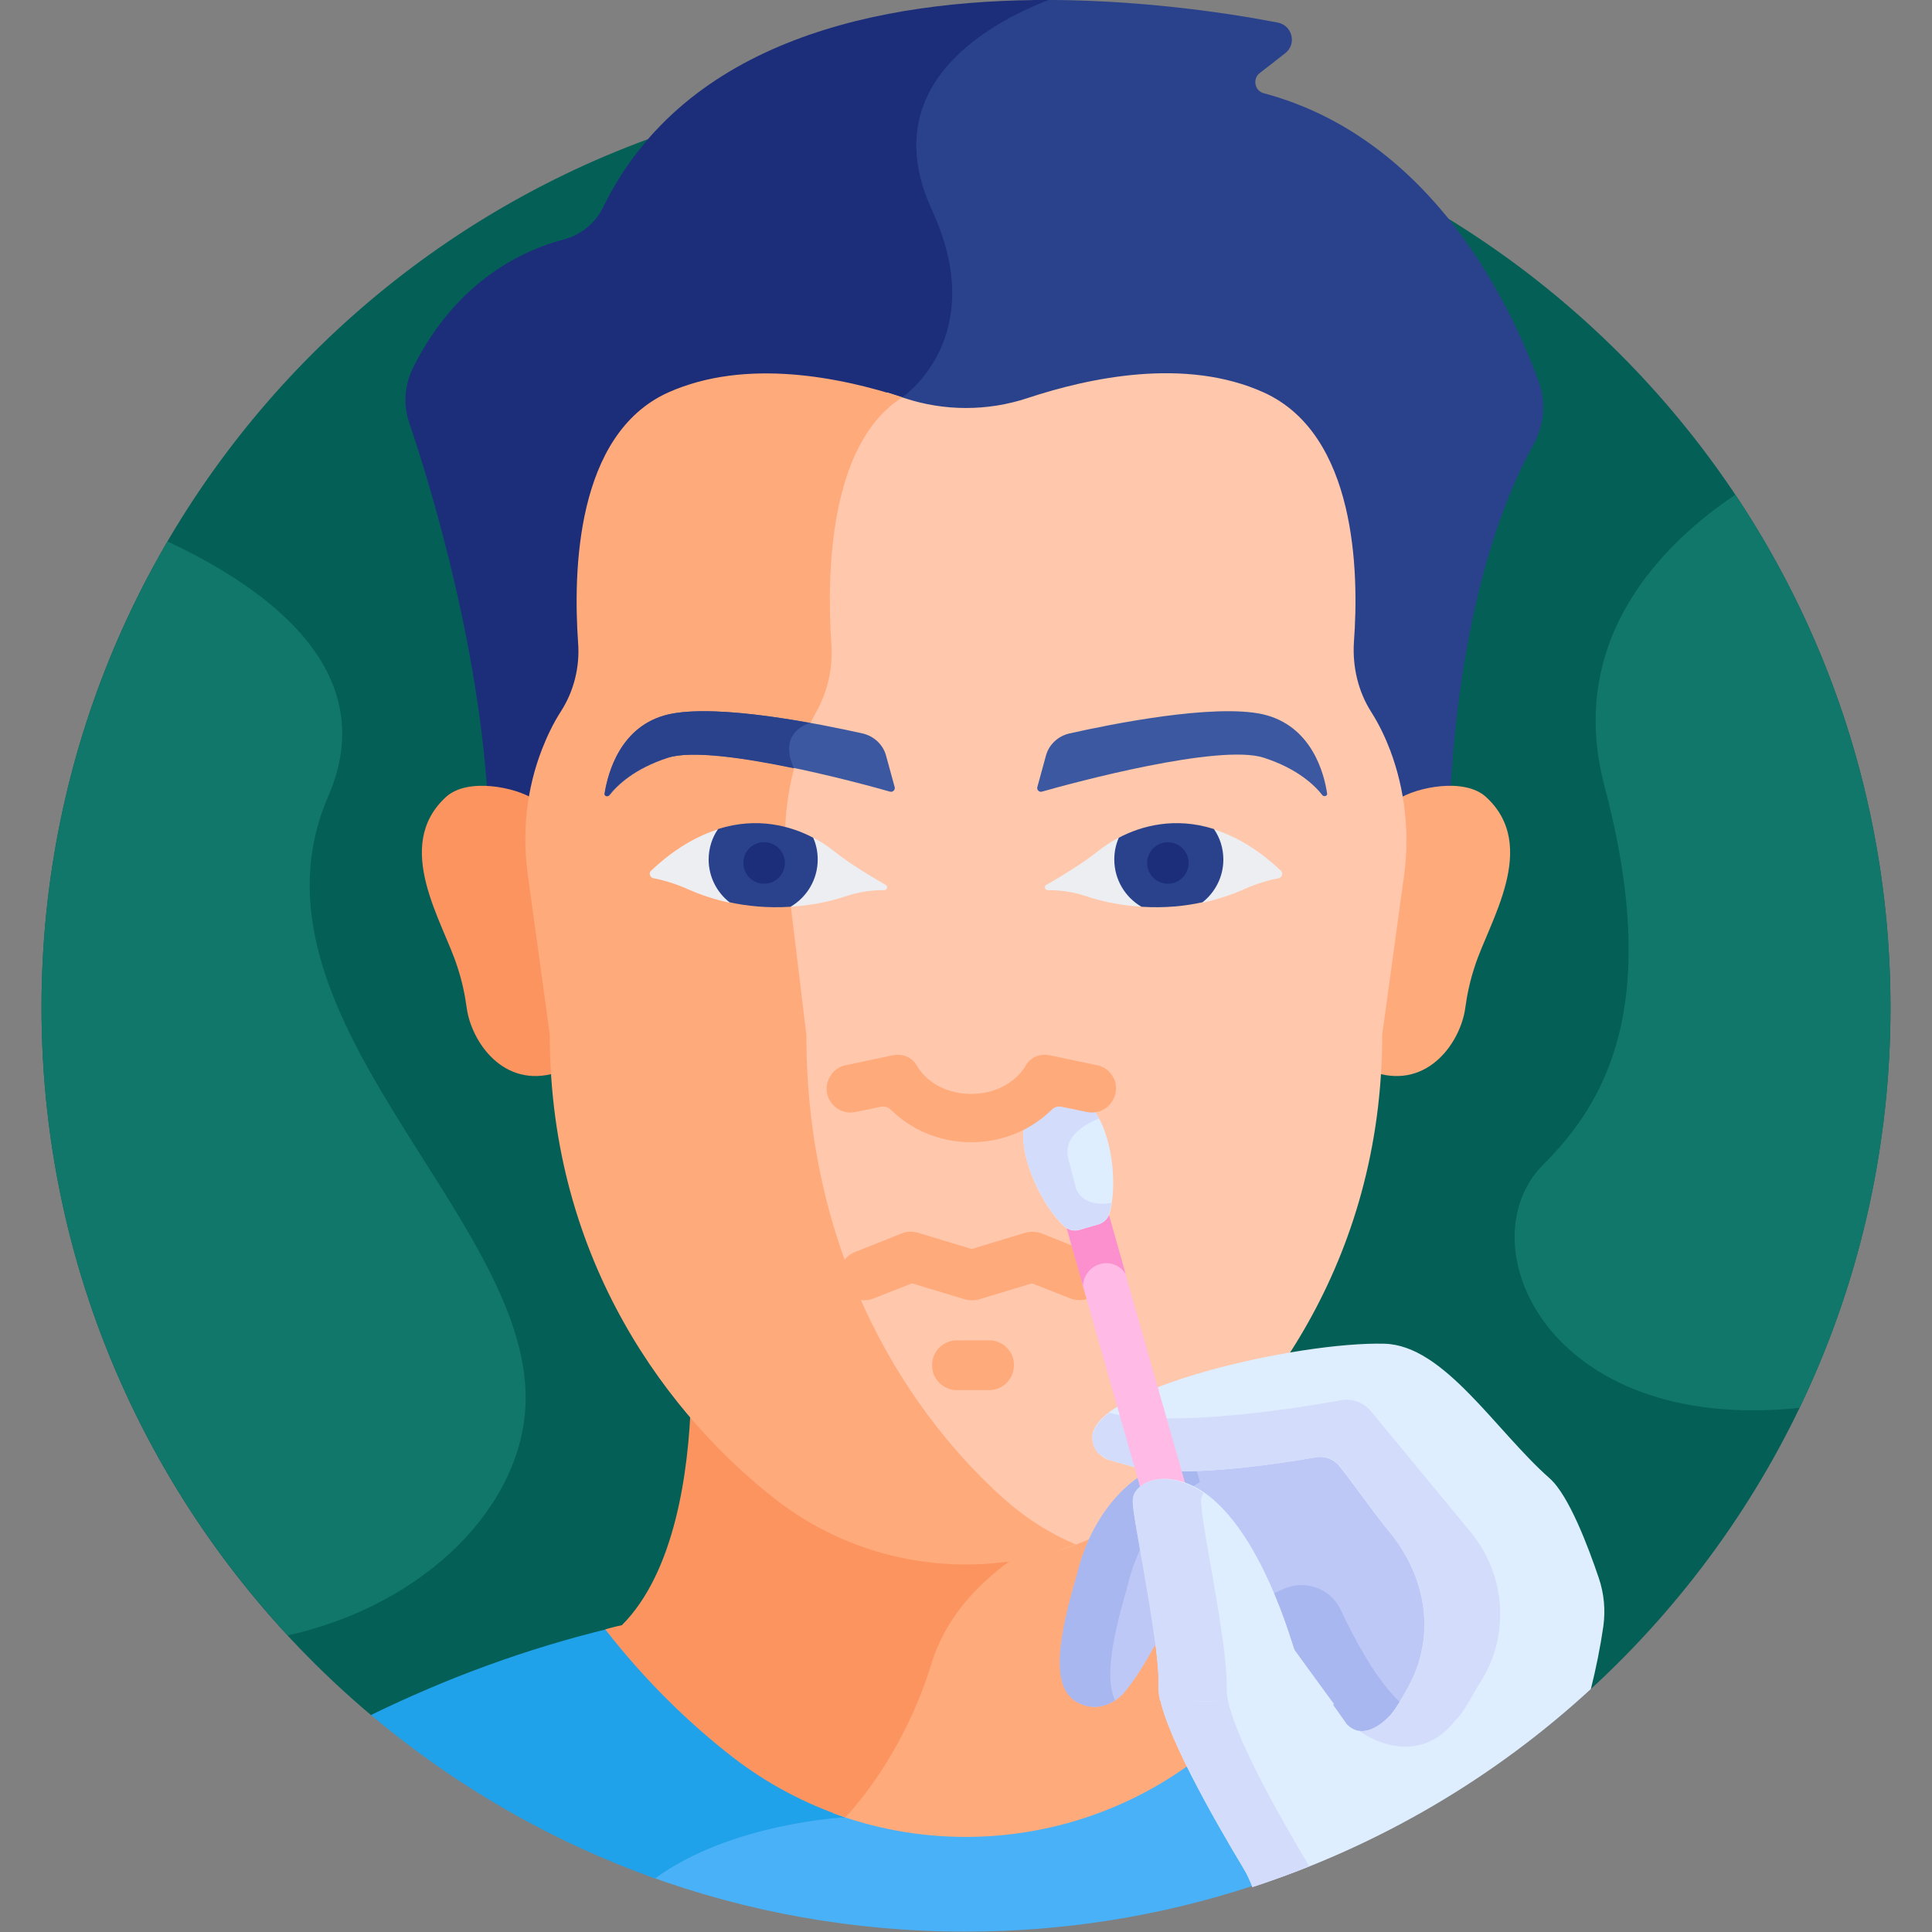 <?xml version="1.0" encoding="utf-8"?>
<!-- Generator: Adobe Illustrator 23.0.1, SVG Export Plug-In . SVG Version: 6.00 Build 0)  -->
<svg version="1.1" id="Layer_1" xmlns="http://www.w3.org/2000/svg" xmlns:xlink="http://www.w3.org/1999/xlink" x="0px" y="0px"
	 viewBox="0 0 512 512" style="enable-background:new 0 0 512 512;" xml:space="preserve">
<rect x="0" y="0" width="512" height="512" fill="#808080" stroke="none"/>
<style type="text/css">
	.st0{fill:#045F56;}
	.st1{fill:#49B1F7;}
	.st2{fill:#1FA2EA;}
	.st3{fill:#FFAA7B;}
	.st4{fill:#FC9460;}
	.st5{fill:#2A428C;}
	.st6{fill:#1C2E7A;}
	.st7{fill:#FFC7AB;}
	.st8{fill:#EDEEF2;}
	.st9{fill:#3C58A0;}
	.st10{fill:#BEC8F7;}
	.st11{fill:#A8B7EF;}
	.st12{fill:#DEEEFF;}
	.st13{fill:#D3DCFB;}
	.st14{fill:#FFBBE5;}
	.st15{fill:#FC90CE;}
	.st16{fill:#11776A;}
</style>
<g>
	<path class="st0" d="M421.6,447.6C470.4,402.8,501,338.5,501,267c0-135.3-109.7-245-245-245S11,131.7,11,267
		c0,75.2,33.9,142.5,87.3,187.5L421.6,447.6z"/>
	<path class="st1" d="M401.8,449c-16.6-7.3-33.6-13.1-51.6-17.5c-10.4,13.2-21.7,23.9-32.4,32.2c-17.6,13.7-39.4,21.1-61.9,21.1
		c-11,0-21.8-1.8-32.1-5.2c-0.2,0.2-0.4,0.4-0.5,0.5c-2.6,0.2-13.3,1-25.6,4.6c-10.4,3-19.1,7.2-26,12.4
		c26.2,9.6,54.6,14.8,84.1,14.8c26.5,0,52-4.2,75.8-12l0,0L401.8,449z"/>
	<path class="st2" d="M224.1,481.6c0,0,0.5-0.5,1.4-1.5c-11.3-3.6-21.9-9.1-31.3-16.4c-10.7-8.3-22-19-32.4-32.2
		c-22.3,5.4-43.2,13.1-63.5,23c22.1,18.6,47.5,33.4,75.3,43.3C193.9,483,224.1,481.6,224.1,481.6L224.1,481.6z"/>
	<path class="st3" d="M347.1,430.7c-14.1-14.1-17.7-40.8-18.3-59.5c-7.4,8.6-15.1,15.7-22.5,21.5c-9.7,7.5-20.8,12.7-32.7,15.3
		c-10.6,6.2-23.5,16.9-28.2,32.3c-7.1,23.1-19.8,37.4-22.1,39.9c-0.6,0-1.5,0.1-2.8,0.2c11.2,4.2,23.2,6.4,35.4,6.4
		c22.4,0,44.2-7.4,61.9-21.1c11.1-8.6,22.9-19.9,33.7-33.8C350.1,431.4,348.6,431.1,347.1,430.7L347.1,430.7z"/>
	<g>
		<path class="st4" d="M279.7,406.4c-7.6,2.3-15.6,3.5-23.7,3.5c-18.3,0-36-6.1-50.4-17.2c-7.4-5.7-15.1-12.9-22.5-21.5
			c-0.6,18.7-4.2,45.4-18.3,59.5c-1.5,0.3-3,0.7-4.4,1.1c10.8,13.9,22.6,25.2,33.7,33.8c9,7,19.2,12.4,29.9,16
			c0.1-0.1,15-15,22.9-40.9C252.4,422.8,268.9,411.7,279.7,406.4L279.7,406.4z"/>
	</g>
	<path class="st5" d="M407.9,101.5c-7-19.4-27.7-64.7-73-76.8c-2.4-0.6-3-3.8-1.1-5.3l6.8-5.3c3.1-2.4,1.9-7.3-1.9-8.1
		c-12.9-2.5-37.5-6.3-64.8-6c-10.4,4.5-23.2,12.3-29.2,24.4c-4.7,9.5-4.4,20.3,1,32c14.8,32.3-6.5,47.1-7.4,47.7l-0.5,0.3
		l-32.4,114.2h178.6c0.5-18.3,3.5-66.9,22.7-101.4C409.2,112.4,409.7,106.7,407.9,101.5L407.9,101.5z"/>
	<path class="st6" d="M206.9,218.6l32.2-113.3c0,0,23.5-15.7,7.9-49.6c-14.9-32.4,13.7-49,30.9-55.7c-44-0.1-96.3,10.2-118.1,55
		c-2.1,4.2-5.9,7.3-10.5,8.5c-10,2.6-28.1,10.4-39.8,33.9c-2.3,4.6-2.7,9.9-1,14.8c5.7,16.8,19.6,62.1,21.1,106.5H206.9z"/>
	<path class="st3" d="M393.8,211.2c-5.7-5.2-18.4-2.6-23.3,0.6c1.1,6.7,1.1,13.5,0.2,20.3l-5.8,42.2c0,3.4-0.1,6.7-0.3,10
		c14.1,4.3,22.5-8.4,23.7-17.1c0.5-3.7,1.3-7.4,2.5-11C394.5,244.4,408.1,224.3,393.8,211.2L393.8,211.2z"/>
	<path class="st4" d="M118.2,211.2c5.7-5.2,18.4-2.6,23.3,0.6c-1.1,6.7-1.1,13.5-0.2,20.3l5.8,42.2c0,3.4,0.1,6.7,0.3,10
		c-14.1,4.3-22.5-8.4-23.7-17.1c-0.5-3.7-1.3-7.4-2.5-11C117.5,244.4,103.9,224.3,118.2,211.2L118.2,211.2z"/>
	<path class="st7" d="M368.4,198.8c-1.3-3.4-2.9-6.8-5-10.1c-3.5-5.5-5-12-4.6-18.5c1.4-18.7,0.6-55.1-23.9-66.2
		c-20.8-9.4-46.3-3.9-62.6,1.5c-10.6,3.5-22,3.5-32.6,0c-1.5-0.5-3-1-4.6-1.5c-17,14.1-17.4,47-16.3,64.4c0.4,6.6-1,13.2-4.1,18.7
		c-1.8,3.2-3.2,6.6-4.4,10c-3.7,10.9-4.8,22.8-3.4,34.4l5.2,43.1c0,62,29.1,104.1,53.9,126c4.6,4.1,9.6,7.5,14.9,10.2
		c9.2-2.9,17.8-7.4,25.5-13.4c27.5-21.4,59.9-62.6,59.9-123.2l5.8-42.2C373.6,220.9,372.4,209.4,368.4,198.8L368.4,198.8z"/>
	<g>
		<path class="st3" d="M266.4,397.5c-24.2-21.4-52.7-62.6-52.7-123.2l-5.1-42.2c-1.4-11.4-0.3-22.9,3.4-33.6
			c1.1-3.3,2.5-6.6,4.3-9.8c3.1-5.5,4.5-11.9,4-18.3c-1.2-18-0.7-52.7,18.8-65.1c-16.3-5.3-41.4-10.5-62-1.3
			c-24.6,11.1-25.2,47.7-23.9,66.3c0.5,6.4-1.1,12.9-4.6,18.3c-2,3.1-3.6,6.5-4.9,9.8c-4.2,10.7-5.4,22.3-3.8,33.6l5.8,42.2
			c0,60.6,32.4,101.8,59.9,123.2c14.4,11.2,32.1,17.2,50.4,17.2c10,0,19.9-1.8,29.1-5.3C278.4,406.5,272.1,402.5,266.4,397.5
			L266.4,397.5z"/>
	</g>
	<path class="st8" d="M296.2,227.5c0-2.1,0.4-4.1,1.1-5.9c-2.7,1.3-4.9,2.8-6.5,4.1c-3.7,3-10,6.8-13.5,8.8
		c-0.7,0.4-0.4,1.4,0.4,1.4h0.3c3.2,0,6.4,0.5,9.5,1.5c5.3,1.8,10.4,2.6,15.1,2.9C298.8,237.6,296.2,232.9,296.2,227.5z"/>
	<path class="st8" d="M339.5,230.8c-6.3-6-12.5-9.4-18.1-11.1c1.3,2.3,2,5,2,7.9c0,4.7-2,8.9-5,11.7c4.6-1,8.2-2.3,10.5-3.3
		c4.6-2.1,8-2.9,10.1-3.3C339.8,232.4,340.1,231.3,339.5,230.8L339.5,230.8z"/>
	<path class="st5" d="M296.5,222c-0.8,1.8-1.2,3.7-1.2,5.8c0,5.3,2.9,10,7.2,12.5c6.2,0.4,11.7-0.2,16.2-1.2
		c3.3-2.6,5.5-6.7,5.5-11.3c0-3-0.9-5.8-2.5-8.1C311.3,216.4,302.4,218.9,296.5,222z"/>
	<circle class="st6" cx="309.5" cy="228.7" r="5.5"/>
	<path class="st9" d="M351.7,210.3c-0.8-5.4-4.1-18-17-21c-13-2.9-40.3,2.6-51.4,5.1c-2.9,0.7-5.3,2.9-6.1,5.8l-2.3,8.4
		c-0.2,0.7,0.5,1.4,1.2,1.2c8.4-2.4,47-12.8,58.8-9c9,2.9,13.6,7.4,15.6,10C351,211.2,351.8,210.9,351.7,210.3L351.7,210.3z"/>
	<path class="st8" d="M215.8,227.5c0-2.1-0.4-4.1-1.1-5.9c2.7,1.3,4.9,2.8,6.5,4.1c3.7,3,10,6.8,13.5,8.8c0.7,0.4,0.4,1.4-0.4,1.4
		h-0.3c-3.2,0-6.4,0.5-9.5,1.5c-5.3,1.8-10.4,2.6-15.1,2.9C213.2,237.6,215.8,232.9,215.8,227.5z"/>
	<path class="st8" d="M172.5,230.8c6.3-6,12.5-9.4,18.1-11.1c-1.3,2.3-2,5-2,7.9c0,4.7,2,8.9,5,11.7c-4.6-1-8.2-2.3-10.5-3.3
		c-4.6-2.1-8-2.9-10.1-3.3C172.2,232.4,171.9,231.3,172.5,230.8L172.5,230.8z"/>
	<path class="st5" d="M215.5,222c0.8,1.8,1.2,3.7,1.2,5.8c0,5.3-2.9,10-7.2,12.5c-6.2,0.4-11.7-0.2-16.2-1.2
		c-3.3-2.6-5.5-6.7-5.5-11.3c0-3,0.9-5.8,2.5-8.1C200.7,216.4,209.6,218.9,215.5,222L215.5,222z"/>
	<path class="st6" d="M197,228.7c0,3.1,2.5,5.5,5.5,5.5c3.1,0,5.5-2.5,5.5-5.5c0-3.1-2.5-5.5-5.5-5.5
		C199.4,223.2,197,225.6,197,228.7z"/>
	<path class="st9" d="M160.3,210.3c0.8-5.4,4.1-18,17-21c13-2.9,40.3,2.6,51.4,5.1c2.9,0.7,5.3,2.9,6.1,5.8l2.3,8.4
		c0.2,0.7-0.5,1.4-1.2,1.2c-8.4-2.4-47-12.8-58.8-9c-9,2.9-13.6,7.4-15.6,10C161,211.2,160.2,210.9,160.3,210.3L160.3,210.3z"/>
	<path class="st3" d="M288.4,331.8l-12.3-4.9c-1.4-0.5-2.9-0.6-4.4-0.2l-14.2,4.3l-14.2-4.3c-1.4-0.4-3-0.4-4.4,0.2l-12.3,4.9
		c-3.4,1.3-5.1,5.2-3.7,8.6c1.3,3.4,5.2,5.1,8.6,3.7l10.2-4l13.9,4.2c1.3,0.4,2.7,0.4,4,0l13.9-4.2l10.2,4c3.4,1.3,7.3-0.3,8.6-3.7
		C293.5,337,291.8,333.1,288.4,331.8L288.4,331.8z"/>
	<path class="st3" d="M262.1,355.2h-8.5c-3.7,0-6.6,3-6.6,6.6c0,3.7,3,6.6,6.6,6.6h8.5c3.7,0,6.6-3,6.6-6.6
		C268.8,358.2,265.8,355.2,262.1,355.2z"/>
	<path class="st10" d="M376.7,409.9L355,381.6c0,0-11.9,1.5-37.9,4.2c-26,2.8-31.5,31.1-31.5,31.1c-5.1,17.3-7.3,30.4,0.1,34.3
		c6.9,3.6,12.1-2.5,12.1-2.5c2.9-3.4,5.7-8,8.4-12.9l28.1-13c0,0,8.7,22.9,18.9,33.6s17.5,0.4,17.5,0.4
		C393.9,438.3,376.7,409.9,376.7,409.9L376.7,409.9z"/>
	<g>
		<path class="st11" d="M369.7,449.8c-5.7-6-10.9-15.7-14.4-23.2c-2.7-5.7-9.5-8.1-15.2-5.5l-5.5,2.5c1.6,4.1,9.5,23.3,18.6,32.8
			c10.2,10.7,17.5,0.4,17.5,0.4c1.4-1.1,2.6-2.2,3.7-3.4C372.9,452.7,371.3,451.5,369.7,449.8L369.7,449.8z"/>
	</g>
	<path class="st11" d="M316,386c-25.1,3.4-30.5,30.9-30.5,30.9c-5.1,17.3-7.3,30.4,0.1,34.3c4.2,2.2,7.8,0.8,9.9-0.6
		c-2.8-6-0.6-16.9,3.4-30.6c0,0,3.7-18.8,19.1-27.2C317.4,390.5,316.7,388.1,316,386L316,386z"/>
	<path class="st12" d="M410.7,391.8c-14.4-12.7-28-35.3-43.8-35.7c-23-0.6-77,11.8-77.4,24.6c-0.1,2.4,1,4.6,4,6.1l8.5,2.4
		c13.8,2.3,37.6-1.4,46.7-3c2.4-0.4,4.8,0.5,6.3,2.4c3.8,4.7,9,12.3,13,17.1c10.1,12.1,12.8,28.1,4.9,41.9c-1.8,3.2-3.4,6-5.1,7.6
		c0,0-6.1,6.7-10.9,1.7L343,437.2c-0.9-2.4-11.9-42.6-32.8-45.2c-0.9-0.1-1.9-0.1-1.8-0.1c-2.9,0-6.1,1.2-7.5,3.6
		c-1.4,2.3-0.3,4.5,3.3,26.5c1.6,9.6,3.1,19.6,2.9,25.2c-0.2,9.3,15.3,36.1,22.6,48.2c0.9,1.5,1.6,3.1,2.2,4.7
		c33.7-11,64.2-29,89.7-52.5c1.4-5.6,2.5-11.1,3.3-16.6c0.6-4.3,0.2-8.7-1.2-12.8C421,410.2,415.8,396.3,410.7,391.8L410.7,391.8z"
		/>
	<path class="st13" d="M318.4,396.9c0.2-0.6,0.4-1,0.6-1.2c-6.1-4.2-10.8-3.7-10.7-3.7c-4,0.1-8.2,2.3-8.1,5.8
		c0.1,5.7,7.2,37.2,6.9,49.4c-0.2,9.3,15.3,36.1,22.6,48.2c0.9,1.5,1.6,3.1,2.2,4.7c5.1-1.7,10.2-3.5,15.1-5.5
		c-7.6-12.6-22.1-38-21.9-47C325.4,434.4,317.4,400.3,318.4,396.9L318.4,396.9z"/>
	<path class="st13" d="M293.6,386.8l8.5,2.4c12.7,2.1,34-0.8,46.7-3h0c4.1-0.7,6.4,2.4,6.3,2.4c1.8,2.2,4.1,5.3,5.8,7.7c0,0,0,0,0,0
		c2.5,3.4,5,6.8,7.1,9.4c10.2,12.3,12.5,27.9,5.2,41.4l0,0c-1.7,2.9-3.5,6.4-5.4,8.1c-2.1,2-4.8,3.9-7.6,3.5h0c0,0,14.6,11.2,25.7-3
		c2.2-2.1,4.1-6.3,6.6-10.2c7.7-12.3,6.5-28.2-2.7-39.4l-26.4-32c-1.9-2.4-5-3.6-8.1-3c-46.9,8.3-61.2,3.3-61.3,3.3c0,0,0,0,0,0
		c0,0,0,0,0,0c-2.1,1.6-4.4,3.9-4.5,6.5c0,1.5,0.4,3,1.6,4.3C291.8,385.6,292.6,386.2,293.6,386.8L293.6,386.8z"/>
	<path class="st14" d="M291.3,334.5c-2.5,0.7-4.2,2.7-4.7,5l23.7,83.2l11.3-3.2l-23.7-83.2C296.3,334.6,293.8,333.8,291.3,334.5z"/>
	<path class="st15" d="M291.5,335c2.7-0.8,5.4,0.4,6.8,2.6l-4.4-15.6l-11.3,3.2l4.4,15.6C287.1,338.2,288.8,335.8,291.5,335z"/>
	<path class="st12" d="M291,324.5c1.5-0.4,2.7-1.6,3.1-3.1c1.4-5.3,1.2-13-0.7-19.6c-3.1-10.8-8.4-11.7-14.3-10
		c-5.8,1.7-9.9,5.3-6.9,16c1.9,6.6,5.7,13.3,9.7,17.1c1.1,1.1,2.8,1.5,4.3,1L291,324.5z"/>
	<path class="st13" d="M285.2,315.1c0,0,0,0-2.1-8.1c-1.5-5.9,4.7-9.2,8.2-10.6c-3.1-5.7-7.5-6.1-12.2-4.7c-5.8,1.7-9.9,5.3-6.9,16
		c1.9,6.6,5.7,13.3,9.7,17.1c1.1,1.1,2.8,1.5,4.3,1l4.7-1.3c1.5-0.4,2.7-1.6,3.1-3.1c0.2-0.8,0.4-1.7,0.5-2.6
		C286.8,320.1,285.2,315.1,285.2,315.1L285.2,315.1z"/>
	<g>
		<path class="st12" d="M343,437.2c-0.9-2.4-11.9-42.6-32.8-45.2c-0.9-0.1-1.9-0.1-1.8-0.1c-2.9,0-6.1,1.2-7.5,3.6
			c-1.4,2.3-0.3,4.5,3.3,26.5c4.4,26.5,2.1,23.1,3.4,28.6l46,1.1L343,437.2z"/>
	</g>
	<path class="st13" d="M325.5,451c-0.3-1.3-0.4-2.5-0.4-3.4c0.3-13.2-7.7-47.3-6.7-50.7c0.2-0.6,0.4-1,0.6-1.2
		c-5.6-3.9-12.9-5.4-17.3-1.3c-2.7,2.7-1.7,3.2,2.3,27.2c4.7,27.7,2.1,23,3.4,29.1l0,0L325.5,451z"/>
	<path class="st3" d="M294.7,285c-0.9-1.4-2.3-2.4-4-2.7l-12.3-2.6c-2.9-0.6-5.4,0.5-6.7,2.9c0,0.1-0.1,0.2-0.1,0.2
		c-2.9,4.4-8.2,7.1-14.2,7.1c-6,0-11.3-2.6-14.2-7.1c0-0.1-0.1-0.1-0.1-0.2c-1.3-2.4-3.8-3.5-6.7-2.9l-12.3,2.6
		c-3.4,0.7-5.6,4.1-4.9,7.5c0.7,3.4,4.1,5.6,7.5,4.9l6.8-1.4c0.9-0.2,1.9,0.1,2.6,0.8c5.8,5.7,13.5,8.6,21.3,8.6
		c7.8,0,15.5-2.9,21.3-8.6c0.7-0.7,1.6-1,2.6-0.8l6.8,1.4c3.4,0.7,6.7-1.5,7.5-4.9C296,288.1,295.7,286.4,294.7,285L294.7,285z"/>
	<path class="st16" d="M139.3,371.2C140.2,322.1,62,268.7,87,211c14.1-32.5-14.8-54.5-42.6-67.5C23.2,179.8,11,222,11,267
		c0,64.3,24.8,122.7,65.3,166.4C112.9,425.2,138.8,398.9,139.3,371.2z"/>
	<path class="st16" d="M459.9,131.1c-18.5,12.4-45.1,37.8-34.7,77.2c15.5,58.5,0,84.1-16.2,100.3c-20.7,20.7,0.5,71.5,67.9,64.5
		C492.4,340.9,501,305,501,267C501,216.7,485.8,170,459.9,131.1L459.9,131.1z"/>
	<path class="st5" d="M210.4,203.6c-4.5-9.9,4.3-12,4.3-12c-12.6-2.3-28.5-4.3-37.5-2.3c-12.8,2.9-16.1,15.5-17,21
		c-0.1,0.6,0.7,1,1.1,0.5c2-2.6,6.6-7.1,15.6-10C183.4,198.8,197.4,200.9,210.4,203.6C210.4,203.6,210.4,203.6,210.4,203.6
		L210.4,203.6z"/>
</g>
</svg>
